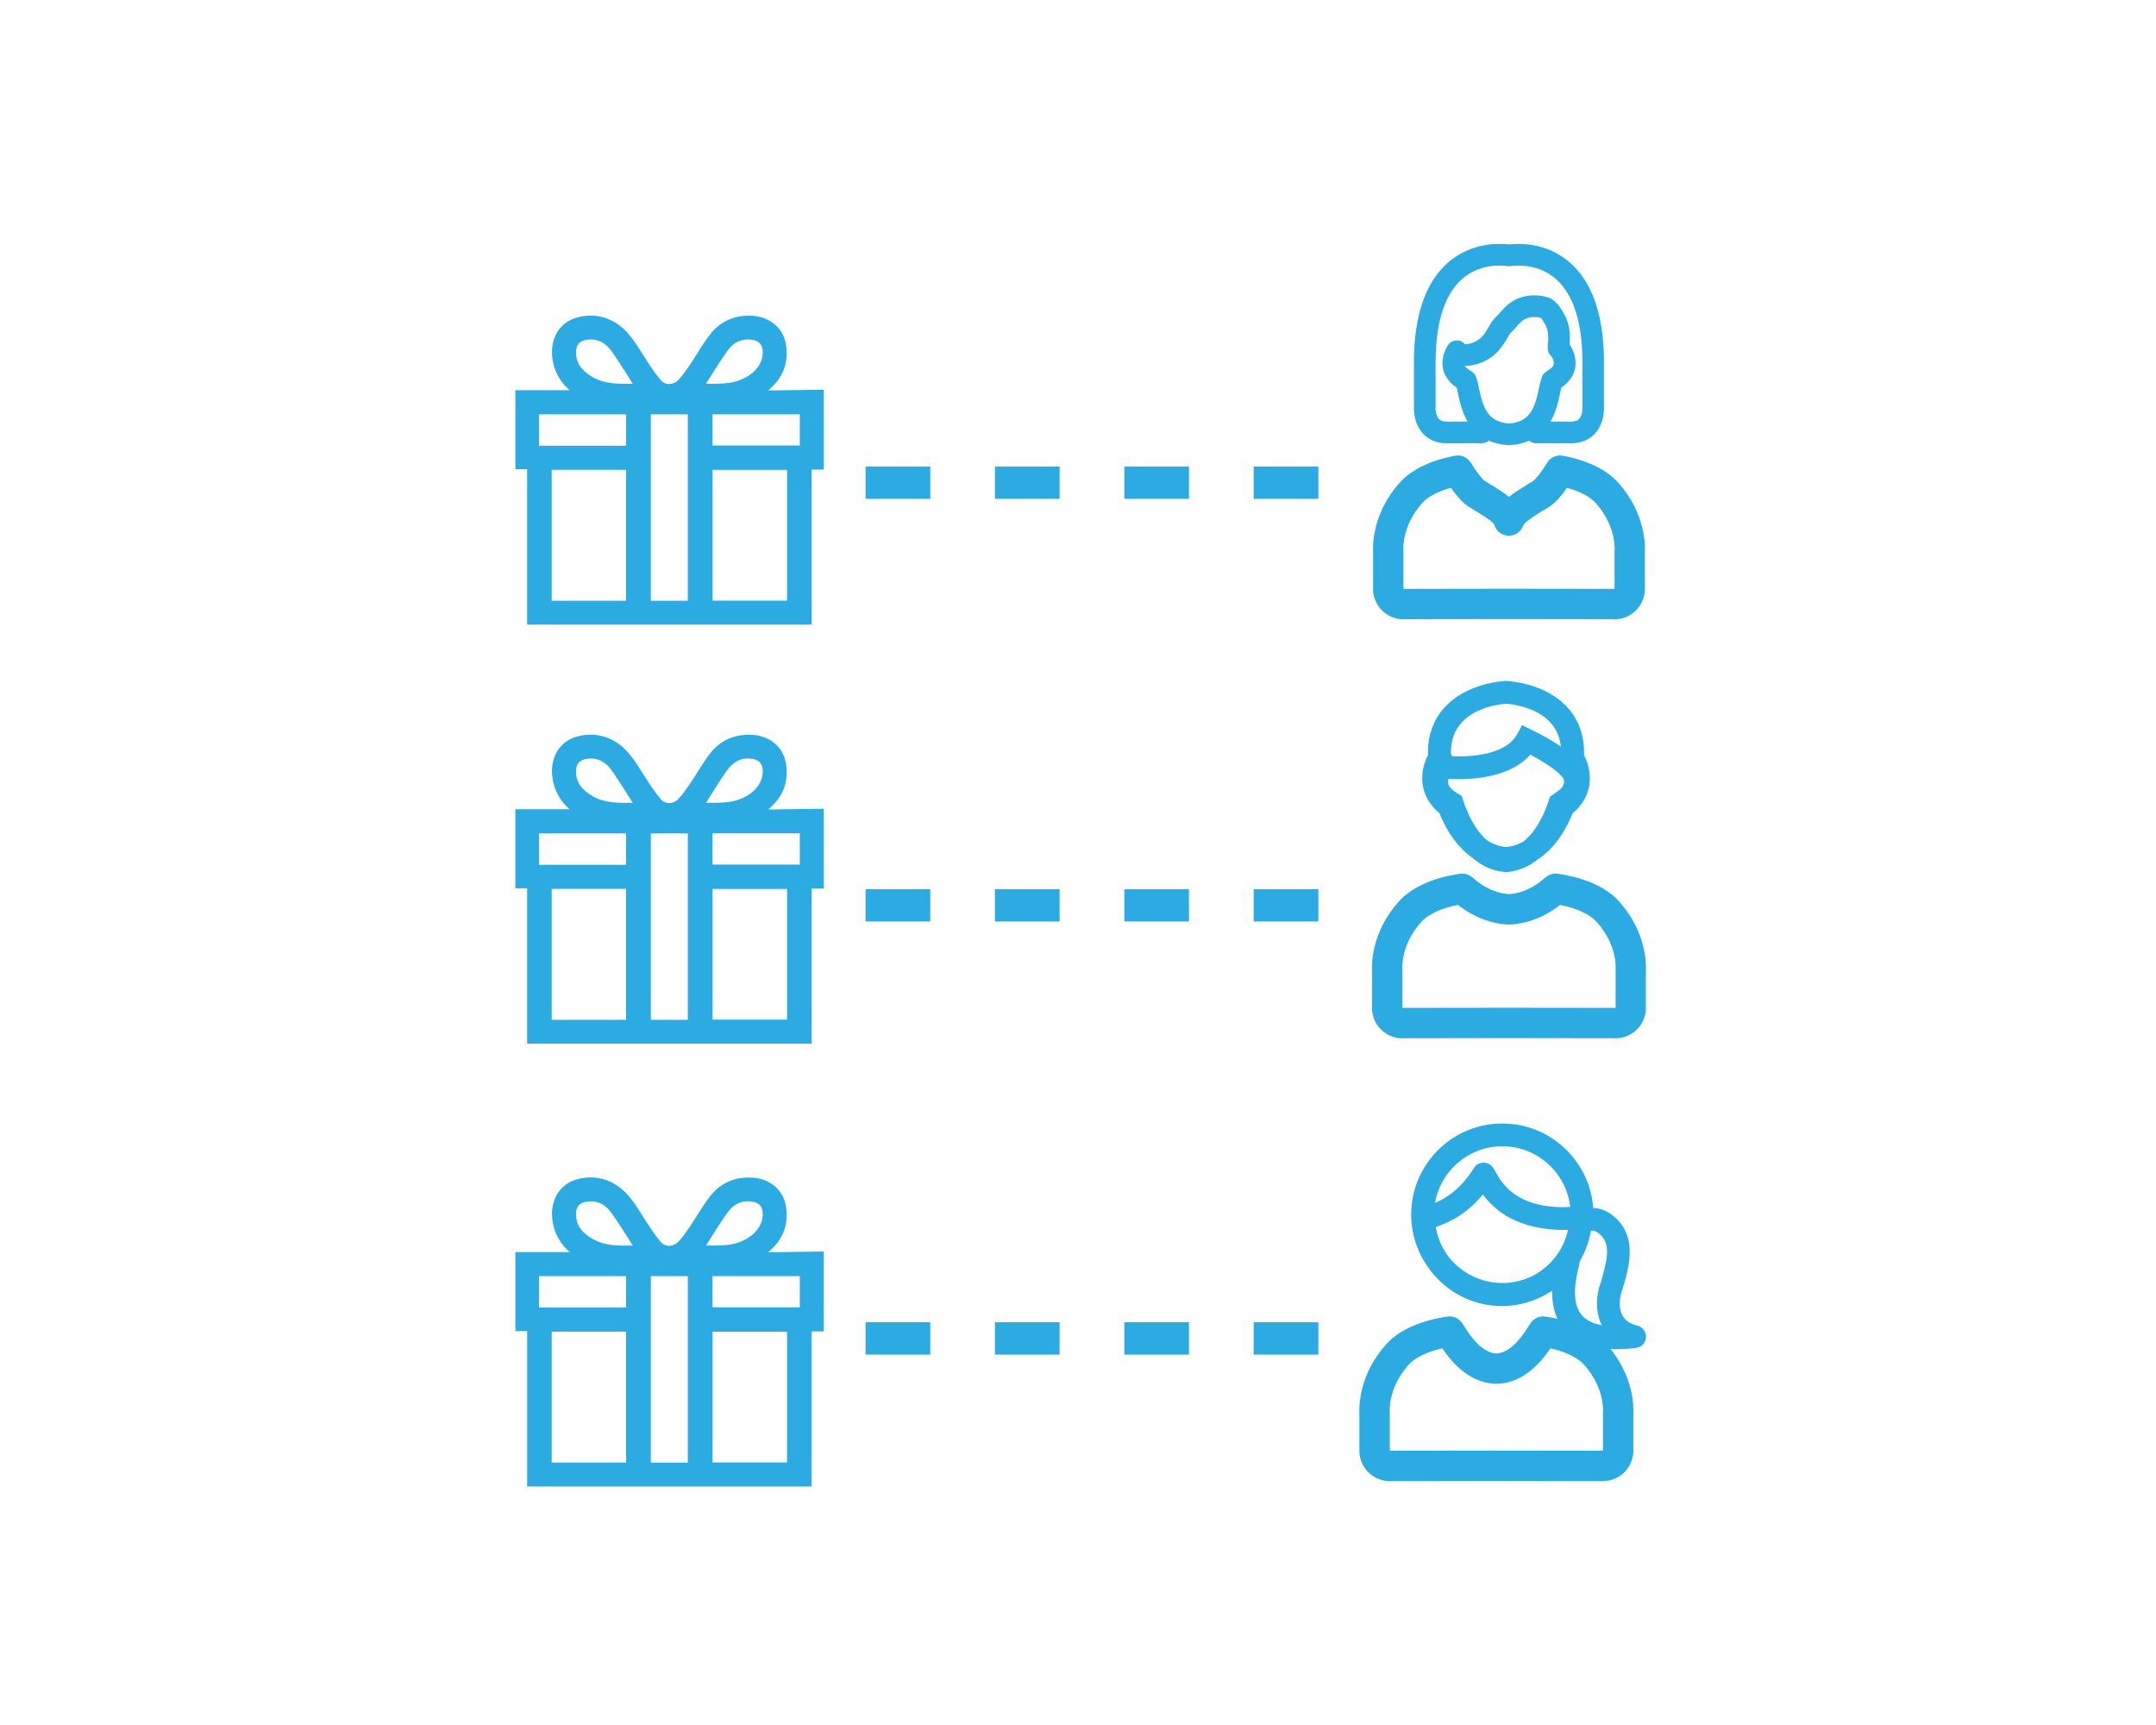 <?xml version="1.0" encoding="utf-8"?>
<!-- Generator: Adobe Illustrator 16.0.0, SVG Export Plug-In . SVG Version: 6.00 Build 0)  -->
<!DOCTYPE svg PUBLIC "-//W3C//DTD SVG 1.1//EN" "http://www.w3.org/Graphics/SVG/1.1/DTD/svg11.dtd">
<svg version="1.1" id="Layer_1" xmlns="http://www.w3.org/2000/svg" xmlns:xlink="http://www.w3.org/1999/xlink" x="0px" y="0px"
	 width="200px" height="160px" viewBox="0 0 200 160" enable-background="new 0 0 200 160" xml:space="preserve">
<path fill="#2BABE2" d="M122.296,82.471v3h-6v-3H122.296z M110.296,82.471v3h-6v-3H110.296z M98.295,82.471v3h-6v-3H98.295z
	 M86.295,82.471v3h-6v-3H86.295z"/>
<path fill="#2BABE2" d="M122.296,43.271v3h-6v-3H122.296z M110.296,43.271v3h-6v-3H110.296z M98.295,43.271v3h-6v-3H98.295z
	 M86.295,43.271v3h-6v-3H86.295z"/>
<path fill="#2BABE2" d="M122.296,122.644v3h-6v-3H122.296z M110.296,122.644v3h-6v-3H110.296z M98.295,122.644v3h-6v-3H98.295z
	 M86.295,122.644v3h-6v-3H86.295z"/>
<path fill="#2BABE2" d="M139.98,41.292c-0.021,0-0.041,0-0.062-0.002c-0.711-0.045-1.311-0.195-1.814-0.418
	c-0.187,0.16-0.424,0.235-0.678,0.246c-0.012-0.002-0.919-0.018-3.156,0c-1.207,0.009-1.877-0.479-2.26-0.89
	c-0.873-0.935-0.861-2.235-0.848-2.529v-4.272c0.033-4.251,1.113-7.313,3.208-9.113c2.146-1.842,4.683-1.75,5.608-1.638
	c0.926-0.112,3.461-0.204,5.606,1.638c2.097,1.799,3.174,4.861,3.208,9.104v4.28c0.016,0.294,0.025,1.595-0.848,2.529
	c-0.379,0.406-1.072,0.89-2.226,0.89c-0.012,0-0.022,0-0.032,0c-2.24-0.018-3.146-0.002-3.156,0
	c-0.243,0.015-0.487-0.083-0.672-0.24c-0.498,0.218-1.086,0.366-1.785,0.411c-0.002,0-0.002,0-0.004,0h-0.032
	C140.02,41.292,140,41.292,139.98,41.292z M135.891,33.94c0.1,0.162,0.285,0.303,0.446,0.403l0.167,0.103
	c0.198,0.123,0.346,0.309,0.422,0.529l0.063,0.186c0.088,0.26,0.147,0.556,0.22,0.897c0.361,1.739,0.795,3.084,2.771,3.223
	c1.977-0.139,2.406-1.48,2.768-3.216c0.068-0.337,0.129-0.629,0.216-0.884l0.063-0.188c0.066-0.203,0.199-0.378,0.377-0.5
	l0.173-0.12c0.262-0.164,0.524-0.372,0.562-0.609c0.039-0.253-0.129-0.583-0.191-0.675l-0.129-0.14
	c-0.168-0.192-0.258-0.442-0.25-0.699l0.01-0.268c0.002-0.03,0.004-0.06,0.008-0.089c0.057-0.458,0.042-0.878-0.038-1.251
	l-0.019-0.062c-0.045-0.162-0.088-0.271-0.135-0.379c-0.022-0.043-0.193-0.374-0.377-0.615c-0.024-0.028-0.065-0.071-0.115-0.115
	c-0.213-0.074-0.857-0.13-1.358,0.091c-0.372,0.162-0.619,0.449-0.907,0.78c-0.169,0.195-0.345,0.399-0.559,0.587
	c-0.032,0.039-0.143,0.231-0.223,0.371c-0.426,0.747-1.139,1.997-2.902,2.49C136.544,33.904,136.203,33.938,135.891,33.94z
	 M139.087,24.632c-0.873,0-2.229,0.195-3.407,1.208c-1.635,1.405-2.477,3.959-2.507,7.595v4.295c0,0.026,0,0.05-0.002,0.076
	c-0.011,0.172,0.024,0.754,0.312,1.056c0.059,0.062,0.256,0.25,0.771,0.247c0.786-0.006,1.416-0.013,1.892-0.008
	c-0.549-0.929-0.761-1.951-0.902-2.634c-0.038-0.19-0.076-0.374-0.113-0.513c-0.929-0.631-1.219-1.375-1.295-1.897
	c-0.136-0.921,0.273-1.705,0.455-1.999c0.179-0.289,0.488-0.467,0.829-0.476c0.303-0.028,0.593,0.122,0.789,0.35
	c0.071,0.003,0.223,0.002,0.502-0.078c0.974-0.271,1.343-0.921,1.7-1.549c0.188-0.327,0.365-0.637,0.635-0.877
	c0.132-0.117,0.249-0.258,0.375-0.403c0.372-0.429,0.833-0.96,1.615-1.304c1.168-0.513,2.564-0.374,3.268,0.057
	c0.059,0.034,0.113,0.075,0.163,0.121c0.147,0.134,0.288,0.277,0.42,0.43c0.302,0.394,0.522,0.806,0.628,1.018
	c0.121,0.273,0.193,0.478,0.245,0.674l0.021,0.058c0.008,0.024,0.016,0.049,0.021,0.076c0.129,0.554,0.163,1.157,0.103,1.793
	c0.256,0.371,0.662,1.193,0.526,2.108c-0.076,0.524-0.368,1.268-1.296,1.897c-0.035,0.139-0.074,0.324-0.115,0.518
	c-0.139,0.682-0.351,1.703-0.893,2.63c0.488,0.009,1.104,0.002,1.885,0.008c0.534,0,0.715-0.189,0.773-0.253
	c0.297-0.314,0.319-0.918,0.309-1.05c-0.002-0.025-0.002-0.051-0.002-0.076v-4.302c-0.029-3.629-0.873-6.187-2.508-7.589
	c-1.627-1.395-3.594-1.237-4.156-1.155c-0.096,0.014-0.191,0.014-0.287,0C139.68,24.66,139.418,24.632,139.087,24.632z"/>
<path fill="#2BABE2" d="M149.885,57.436c-0.002,0-0.002,0-0.003,0l-9.903-0.014l-9.9,0.014c-0.018,0-0.057,0-0.085-0.004
	c-1.076-0.062-2.351-0.853-2.601-2.432c-0.013-0.074-0.019-0.146-0.019-0.222v-3.574c-0.034-0.569-0.079-3.56,2.435-6.396
	c0.609-0.709,2.078-1.963,5.176-2.537c0.58-0.107,1.156,0.154,1.461,0.654c0.521,0.861,1.078,1.547,1.297,1.688
	c0.123,0.081,0.279,0.176,0.461,0.283c0.654,0.396,1.27,0.779,1.777,1.188c0.512-0.408,1.123-0.791,1.777-1.188
	c0.182-0.107,0.34-0.203,0.461-0.282c0.217-0.142,0.773-0.826,1.297-1.688c0.303-0.5,0.879-0.762,1.459-0.654
	c3.101,0.574,4.566,1.828,5.166,2.525c2.523,2.847,2.48,5.836,2.445,6.406v3.574c0,0.075-0.006,0.148-0.018,0.221
	c-0.252,1.58-1.524,2.37-2.603,2.434C149.939,57.436,149.912,57.436,149.885,57.436z M134.596,45.246
	c-1.736,0.472-2.447,1.162-2.642,1.39c-0.017,0.019-0.058,0.063-0.073,0.082c-1.859,2.099-1.699,4.276-1.697,4.299
	c0.004,0.047,0.006,0.094,0.006,0.141v3.463l9.789-0.013l9.789,0.013c0-0.002,0.002-0.003,0.002-0.005v-3.458
	c0-0.047,0.002-0.094,0.01-0.14c0.005-0.077,0.15-2.213-1.734-4.34c-0.229-0.264-0.941-0.959-2.68-1.432
	c-0.453,0.646-1.031,1.354-1.606,1.729c-0.146,0.095-0.332,0.209-0.546,0.337c-0.454,0.272-1.646,0.991-1.886,1.374
	c-0.028,0.083-0.062,0.162-0.104,0.238c-0.273,0.537-0.871,0.842-1.479,0.748c-0.57-0.094-1.016-0.519-1.146-1.059
	c-0.252-0.341-1.406-1.034-1.85-1.302c-0.213-0.13-0.4-0.242-0.545-0.337C135.627,46.598,135.047,45.891,134.596,45.246z"/>
<path fill="#2BABE2" d="M148.811,137.374c0,0,0,0-0.002,0l-10.1-0.014l-9.9,0.014c-0.039-0.021-0.058-0.002-0.084-0.004
	c-1.078-0.062-2.351-0.852-2.603-2.434c-0.013-0.072-0.019-0.146-0.019-0.221v-3.574c-0.035-0.57-0.08-3.561,2.437-6.396
	c0.649-0.762,2.239-2.1,5.664-2.621c0.084-0.018,0.17-0.023,0.256-0.023c0.804,0,1.168,0.586,1.386,0.938
	c0.358,0.58,1.442,2.326,2.842,2.496h0.244c1.397-0.17,2.481-1.918,2.844-2.498c0.215-0.35,0.578-0.936,1.381-0.936
	c0.087,0,0.171,0.01,0.255,0.023c3.425,0.521,5.017,1.859,5.659,2.611c2.521,2.844,2.478,5.834,2.443,6.404v3.574
	c0,0.074-0.008,0.148-0.019,0.223c-0.254,1.58-1.524,2.369-2.603,2.432C148.866,137.372,148.837,137.374,148.811,137.374z
	 M133.798,125.063c-2.071,0.461-2.894,1.25-3.108,1.506c-0.019,0.02-0.059,0.064-0.074,0.082c-1.862,2.104-1.701,4.279-1.699,4.303
	c0.005,0.047,0.007,0.094,0.007,0.141v3.463l9.788-0.012l9.982,0.012c0.002,0,0.002-0.002,0.004-0.004v-3.459
	c0-0.047,0.002-0.094,0.009-0.141c0.004-0.076,0.149-2.213-1.733-4.34c-0.255-0.295-1.08-1.09-3.152-1.551
	c-0.76,1.135-2.312,3.062-4.687,3.279c-0.042,0.006-0.086,0.006-0.128,0.006h-0.391c-0.043,0-0.088,0-0.129-0.006
	C136.111,128.126,134.559,126.196,133.798,125.063z"/>
<path fill="#2BABE2" d="M151.88,122.952c-0.68-0.164-1.133-0.473-1.383-0.947c-0.365-0.686-0.271-1.664-0.021-2.328
	c0.006-0.023,0.015-0.047,0.022-0.068c0.56-1.85,1.319-4.381-0.251-6.248c-0.864-1.025-1.791-1.295-2.455-1.324
	c-0.32-4.369-3.98-7.828-8.432-7.828c-4.66,0-8.451,3.793-8.451,8.451c0,1.816,0.581,3.497,1.56,4.877
	c0.094,0.136,0.195,0.266,0.297,0.396c0.034,0.042,0.065,0.086,0.101,0.128c1.53,1.885,3.861,3.083,6.482,3.083
	c1.252,0,2.441-0.292,3.515-0.798c0.047-0.021,0.092-0.044,0.138-0.065c0.257-0.127,0.507-0.266,0.748-0.417
	c0.077-0.047,0.161-0.082,0.236-0.132c-0.02,1.166,0.203,2.443,1.035,3.496c1.004,1.271,2.666,1.916,4.938,1.916c0,0,0,0,0.002,0
	c0.559,0,1.163-0.039,1.801-0.119c0.508-0.059,0.899-0.475,0.928-0.984C152.718,123.528,152.378,123.071,151.88,122.952z
	 M142.389,118.228c-0.237,0.134-0.489,0.245-0.744,0.348c-0.229,0.089-0.463,0.163-0.701,0.225
	c-0.016,0.004-0.031,0.009-0.047,0.013c-0.496,0.124-1.012,0.19-1.535,0.19c-1.663,0-3.175-0.649-4.307-1.701
	c-0.141-0.134-0.28-0.269-0.408-0.415c-0.046-0.051-0.095-0.1-0.139-0.153c-0.671-0.825-1.139-1.825-1.318-2.93
	c1.072-0.361,2.761-1.07,4.371-3.01c1.039,1.42,3.237,3.385,7.894,3.283c-0.368,1.727-1.466,3.192-2.941,4.073
	C142.471,118.175,142.431,118.204,142.389,118.228z M139.361,106.321c3.252,0,5.938,2.461,6.299,5.618
	c-0.198,0.008-0.408,0.03-0.598,0.03c-4.513,0-5.778-2.285-6.317-3.26c-0.108-0.197-0.195-0.355-0.312-0.492
	c-0.218-0.26-0.554-0.406-0.884-0.375c-0.336,0.023-0.639,0.207-0.819,0.494c-1.225,1.959-2.575,2.798-3.61,3.236
	C133.639,108.595,136.238,106.321,139.361,106.321z M148.592,122.919c-0.874-0.162-1.513-0.496-1.912-1
	c-0.988-1.254-0.459-3.477-0.23-4.426c0.053-0.223,0.089-0.381,0.109-0.521c0.502-0.855,0.851-1.807,1.021-2.816
	c0.027-0.003,0.058-0.011,0.084-0.011c0.12,0,0.487,0,0.971,0.576c0.703,0.834,0.502,2.086-0.146,4.244
	C148.098,120.022,147.927,121.595,148.592,122.919z"/>
<path fill="#2BABE2" d="M149.984,96.302c-0.002,0-0.002,0-0.002,0l-10.102-0.014l-9.898,0.014c-0.041,0.008-0.059,0-0.086-0.002
	c-1.076-0.062-2.352-0.854-2.604-2.434c-0.01-0.074-0.018-0.146-0.018-0.225v-3.574c-0.033-0.57-0.078-3.559,2.438-6.395
	c0.658-0.767,2.264-2.111,5.707-2.63c0.068-0.01,0.141-0.016,0.207-0.016c0.541,0,0.871,0.277,1.111,0.479
	c0.404,0.344,1.479,1.251,3.115,1.421h0.254c1.638-0.17,2.711-1.077,3.115-1.422c0.239-0.202,0.567-0.479,1.104-0.479
	c0.067,0,0.146,0.006,0.213,0.016c3.448,0.52,5.051,1.863,5.696,2.618c2.523,2.847,2.479,5.834,2.445,6.406v3.574
	c0,0.074-0.008,0.148-0.019,0.225c-0.251,1.58-1.522,2.369-2.603,2.434C150.04,96.302,150.014,96.302,149.984,96.302z
	 M135.251,83.933c-2.272,0.449-3.16,1.299-3.39,1.564c-0.02,0.021-0.062,0.069-0.082,0.09c-1.854,2.093-1.694,4.273-1.692,4.293
	c0.006,0.048,0.009,0.095,0.009,0.142v3.462l9.786-0.012l9.984,0.012c0.002,0,0.002-0.002,0.004-0.004v-3.458
	c0-0.047,0.002-0.094,0.007-0.142c0.007-0.075,0.152-2.211-1.73-4.336c-0.267-0.311-1.153-1.161-3.433-1.611
	c-0.739,0.589-2.249,1.611-4.405,1.809c-0.043,0.004-0.086,0.006-0.132,0.006h-0.389c-0.043,0-0.086-0.002-0.129-0.006
	C137.499,85.544,135.993,84.52,135.251,83.933z"/>
<path fill="#2BABE2" d="M146.945,70.052c0.052-1.612-0.404-3.054-1.328-4.188c-1.797-2.209-4.799-2.617-5.68-2.688l-0.215-0.019
	l-0.315,0.022c-0.918,0.084-3.847,0.516-5.613,2.684c-0.922,1.132-1.379,2.573-1.33,4.181c-0.289,0.563-0.664,1.562-0.491,2.732
	c0.108,0.732,0.471,1.762,1.562,2.657c0.723,1.831,1.776,3.231,3.044,4.129c0.79,0.687,1.756,1.199,2.934,1.31l0.188,0.021
	l0.133-0.01c1.101-0.105,2.019-0.542,2.779-1.142c1.722-1.107,2.729-2.955,3.266-4.304c1.091-0.893,1.454-1.926,1.562-2.66
	C147.609,71.613,147.232,70.614,146.945,70.052z M139.779,78.557l-0.079,0.005l-0.056-0.005c-0.622-0.06-1.212-0.291-1.758-0.657
	c-1.139-1.013-1.805-2.635-2.092-3.48l-0.197-0.59l-0.529-0.328c-0.442-0.275-0.688-0.565-0.731-0.857
	c-0.022-0.134-0.006-0.276,0.024-0.406c0.238,0.015,0.58,0.031,0.986,0.029c1.812,0,4.889-0.317,6.616-2.273
	c1.325,0.71,2.406,1.463,2.772,1.865l0.3,0.325c0.039,0.146,0.06,0.307,0.039,0.458c-0.043,0.294-0.29,0.581-0.781,0.889
	l-0.499,0.349l-0.189,0.56c-0.298,0.879-1.01,2.599-2.26,3.594C140.887,78.309,140.368,78.501,139.779,78.557z M139.624,65.28
	l0.019-0.001l0.062-0.005l0.062,0.005c0.668,0.054,2.94,0.354,4.211,1.916c0.455,0.56,0.727,1.258,0.816,2.045
	c-0.78-0.524-1.728-1.072-2.702-1.543l-0.896-0.434l-0.484,0.872c-1.015,1.827-4.09,2.025-5.363,2.025
	c-0.242,0-0.457-0.007-0.631-0.015l-0.128-0.253c-0.013-1.056,0.266-1.988,0.845-2.698C136.695,65.642,138.96,65.337,139.624,65.28z
	"/>
<path fill="#2BABE2" d="M76.414,36.143l-1.889,0.027c-0.827,0.013-1.654,0.025-2.48,0.035l-0.778,0.004
	c0.233-0.207,0.456-0.418,0.664-0.653c0.895-1.017,1.224-2.303,0.954-3.722c-0.272-1.418-1.45-2.414-3.003-2.536
	c-1.638-0.129-3.028,0.463-3.993,1.696c-0.438,0.56-0.817,1.164-1.185,1.747c-0.216,0.344-0.433,0.688-0.714,1.102
	c-0.323,0.476-0.657,0.968-1.041,1.373c-0.497,0.525-1.238,0.546-1.676,0.021c-0.601-0.716-1.123-1.542-1.628-2.34l-0.201-0.316
	c-0.66-1.039-1.408-2.216-2.748-2.868c-1.037-0.503-2.179-0.579-3.315-0.219c-1.692,0.534-2.532,2.29-2.041,4.269
	c0.236,0.953,0.74,1.768,1.502,2.431h-5.035v7.334h1.092v14.408h26.392L75.29,43.555h1.124V36.143z M73.01,43.584V55.71h-6.907
	V43.584H73.01z M65.497,35.585c0.091-0.145,0.182-0.289,0.272-0.433c0.568-0.905,1.104-1.761,1.693-2.588
	c0.606-0.855,1.392-1.204,2.368-1.039c0.574,0.097,0.884,0.439,0.921,1.017c0.074,1.157-0.746,2.201-2.139,2.723
	c-0.724,0.272-1.462,0.328-2.349,0.328L65.497,35.585z M66.097,41.322V38.43h8.096v2.892H66.097z M58.079,43.577v12.147h-6.901
	V43.577H58.079z M53.438,32.564c0.028-0.6,0.338-0.94,0.945-1.04c0.151-0.025,0.297-0.037,0.438-0.037
	c0.761,0,1.406,0.369,1.919,1.098c0.581,0.823,1.115,1.67,1.68,2.567c0.091,0.145,0.183,0.291,0.275,0.437
	c-1.409,0.032-2.645,0.015-3.723-0.614C53.864,34.331,53.391,33.587,53.438,32.564z M58.081,38.432v2.914h-8.082v-2.914H58.081z
	 M60.376,55.725V38.43h3.427v17.295H60.376z"/>
<path fill="#2BABE2" d="M76.414,75.012l-1.887,0.027c-0.828,0.013-1.655,0.025-2.482,0.035l-0.778,0.004
	c0.233-0.207,0.456-0.418,0.664-0.653c0.895-1.017,1.224-2.303,0.954-3.722c-0.272-1.418-1.45-2.413-3.003-2.535
	c-1.638-0.126-3.027,0.462-3.993,1.696c-0.438,0.561-0.818,1.164-1.185,1.748c-0.217,0.344-0.433,0.688-0.662,1.023l-0.057,0.084
	c-0.322,0.473-0.654,0.963-1.036,1.365c-0.497,0.525-1.238,0.546-1.676,0.022c-0.601-0.718-1.124-1.544-1.63-2.343l-0.199-0.313
	c-0.66-1.039-1.408-2.217-2.748-2.868c-1.037-0.504-2.18-0.579-3.315-0.219c-1.692,0.534-2.532,2.29-2.041,4.269
	c0.236,0.952,0.74,1.767,1.502,2.431h-5.035v7.333h1.092v14.407h26.392l-0.001-14.38h1.124V75.012z M73.01,82.452v12.125h-6.907
	V82.452H73.01z M65.498,74.454c0.092-0.147,0.184-0.293,0.275-0.438c0.567-0.903,1.102-1.757,1.689-2.583
	c0.606-0.854,1.392-1.206,2.368-1.039c0.575,0.097,0.885,0.439,0.921,1.017c0.074,1.157-0.746,2.201-2.139,2.723
	c-0.724,0.272-1.463,0.328-2.351,0.328L65.498,74.454z M66.097,80.19v-2.892h8.096v2.892H66.097z M58.079,82.445v12.146h-6.901
	V82.445H58.079z M53.438,71.433c0.028-0.6,0.338-0.94,0.945-1.04c0.151-0.025,0.296-0.037,0.437-0.037
	c0.761,0,1.407,0.37,1.919,1.099c0.582,0.826,1.118,1.675,1.685,2.574c0.09,0.143,0.18,0.286,0.271,0.43
	c-1.416,0.027-2.645,0.015-3.724-0.615C53.864,73.199,53.391,72.456,53.438,71.433z M58.081,77.3v2.914h-8.082V77.3H58.081z
	 M60.376,94.593V77.299h3.427v17.293H60.376z"/>
<path fill="#2BABE2" d="M76.414,116.082l-1.957,0.028c-0.805,0.013-1.609,0.024-2.413,0.033l-0.697,0.004l-0.081-0.001
	c0.233-0.206,0.456-0.417,0.664-0.653c0.895-1.016,1.225-2.303,0.954-3.721c-0.271-1.419-1.45-2.414-3.002-2.535
	c-1.641-0.126-3.028,0.462-3.994,1.694c-0.438,0.559-0.817,1.162-1.184,1.745c-0.217,0.345-0.434,0.689-0.708,1.093
	c-0.325,0.479-0.661,0.976-1.047,1.384c-0.495,0.523-1.238,0.546-1.676,0.021c-0.602-0.719-1.125-1.546-1.631-2.345l-0.197-0.311
	c-0.66-1.039-1.407-2.217-2.747-2.867c-1.037-0.506-2.18-0.581-3.316-0.221c-1.692,0.535-2.531,2.291-2.041,4.269
	c0.236,0.953,0.74,1.769,1.504,2.433h-5.037v7.334h1.092v14.408h26.392l-0.001-14.381h1.124V116.082z M73.01,123.521v12.127h-6.907
	v-12.127H73.01z M65.497,115.523c0.09-0.144,0.18-0.286,0.269-0.428c0.569-0.907,1.106-1.765,1.696-2.595
	c0.605-0.854,1.397-1.21,2.366-1.04c0.575,0.098,0.886,0.441,0.922,1.02c0.074,1.156-0.746,2.199-2.139,2.723
	c-0.724,0.271-1.462,0.327-2.348,0.327L65.497,115.523z M66.097,121.259v-2.891h8.096v2.891H66.097z M58.079,123.515v12.146h-6.901
	v-12.146H58.079z M53.438,112.501c0.028-0.6,0.338-0.94,0.945-1.04c0.149-0.023,0.294-0.036,0.434-0.036
	c0.762,0,1.409,0.37,1.924,1.102c0.577,0.816,1.108,1.659,1.671,2.552c0.094,0.148,0.189,0.299,0.284,0.45
	c-1.413,0.027-2.644,0.014-3.724-0.616C53.864,114.271,53.391,113.526,53.438,112.501z M58.081,118.37v2.912h-8.082v-2.912H58.081z
	 M60.376,135.663v-17.295h3.427v17.295H60.376z"/>
</svg>
